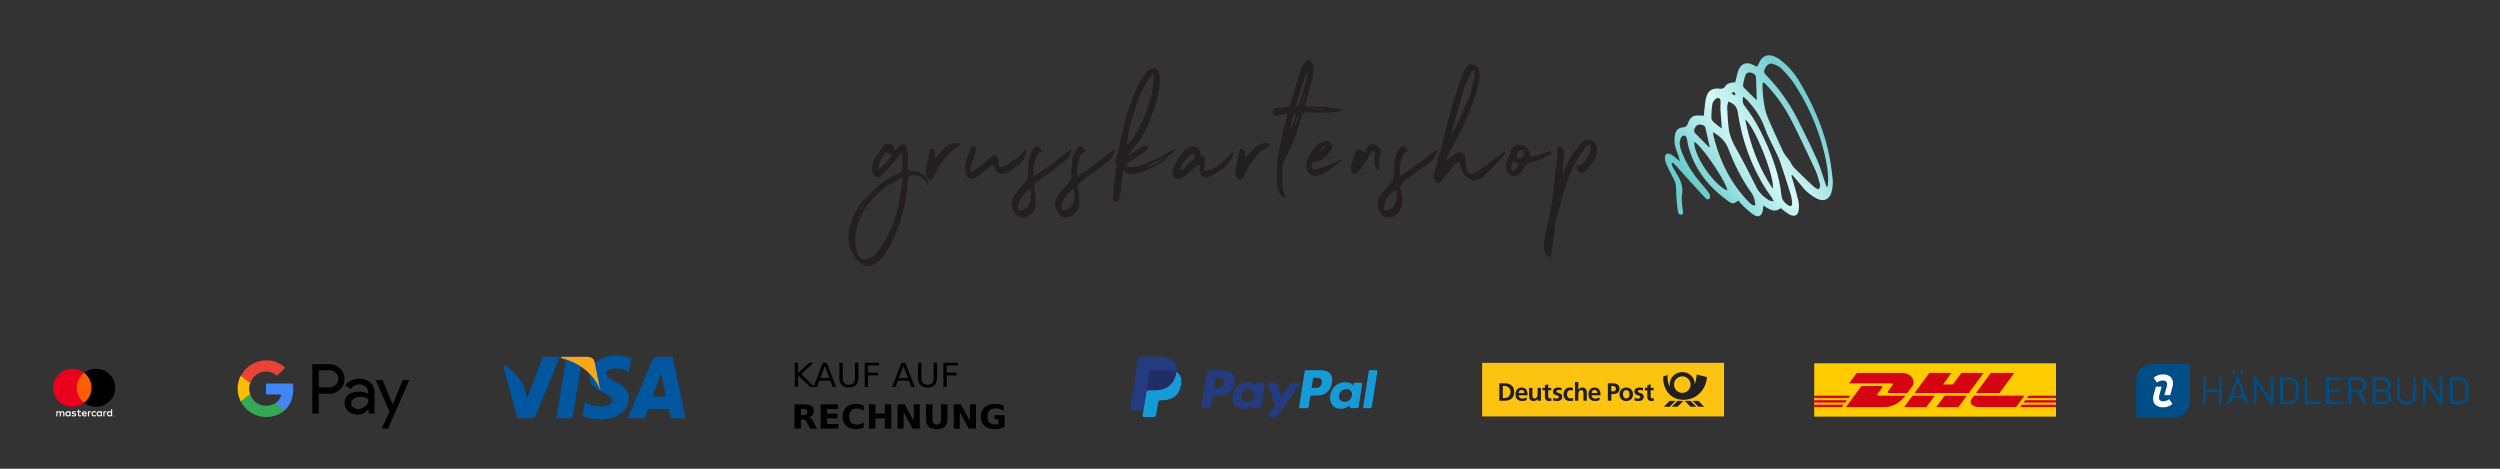 <svg xmlns="http://www.w3.org/2000/svg" xml:space="preserve" id="svg22" width="800" zoomAndPan="magnify" viewBox="0 0 600 112.5" height="150" preserveAspectRatio="xMidYMid" version="1.0"><rect x="0" y="0" width="600" height="112.5" fill="#333333" stroke="none"/><defs id="defs6"><clipPath id="4d6aaaf439"><path id="path2" d="M147 5.87h44.54V21.1H147Zm0 0" clip-rule="nonzero"></path></clipPath><clipPath id="b4a67f7da5"><path id="path3" d="M143.64 6H154v9h-10.36zm0 0" clip-rule="nonzero"></path></clipPath><clipPath id="c4e2f15322"><path id="path5" d="M91 5h39v18.66H91Zm0 0" clip-rule="nonzero"></path></clipPath><clipPath id="9b40ce147b"><path id="path6" d="M274.45 6.31H331v15.24h-56.55zm0 0" clip-rule="nonzero"></path></clipPath><clipPath clipPathUnits="userSpaceOnUse" id="clipPath38"><path d="m3873.83 686.85 4.64 2.83c-1.7 3.54-2.64 8.03-5.41 10.23-1.43 1.13-6.1-1.83-11.97-3.86l12.74-9.2zm-102.77-208.3 3.47 1.15c-2.08 9-4.22 17.97-6.24 26.97-3.68 16.4-7.13 32.85-11.01 49.2-2.51 10.61-11.63 12.28-20.4 13.22-10.78 1.16-17.76-4.76-22.32-13.99-3.94-7.98-3.89-15.15 2.99-22.02 18.03-17.99 35.7-36.33 53.51-54.53zm51.99 74.83c-2.05 28.5-4.18 53.97-5.57 79.48-.55 10.07 1.14 20.25.75 30.33-.47 12.26-9.47 17.42-19 9.94-6.38-5.02-12.72-13.3-13.99-20.96-3.07-18.48-3.96-37.44-3.95-56.2.01-5.66 4.77-12.49 9.29-16.72 9.3-8.7 19.9-16.02 32.47-25.87zm140.78 113.86c-1.02 32.17-1.78 61.8-3.01 91.39-.42 9.98-8.23 16.97-20.1 19.69-9.85 2.26-18.71-.62-22.08-9.72-4.84-13.1-7.82-27.02-10.23-40.83-.63-3.6 2.95-8.9 6.03-12.03 15.58-15.81 31.63-31.16 49.39-48.5zm-250.97-167.27c-4.67-52.77 78.08-174.73 132.99-196.02-6.41 37.5-101.26 177.29-132.99 196.02zm315.76-188.75c6.73 51.88-73.95 251.4-111.21 278.83 19.9-99.2 52.91-192.32 111.21-278.83zm-240.86 227.53c.57-4.58.69-9.28 1.79-13.73 25.01-101.75 69.25-193.26 143.75-268.55 3.79-3.83 7.86-7.64 12.45-10.35 2.89-1.71 6.99-1.37 12.12-2.2-.82 20.54-6.35 38.06-16.86 52.78-38.86 54.39-67.93 113.65-91.86 175.8-11.25 29.24-32.85 50.37-61.39 66.25zm122 143.08c-4.92-17.51-1.53-28.98 6.85-39.67 33.17-42.32 58.91-89.1 81.1-137.8 31.82-69.82 57.11-141.9 65.26-218.64 2.17-20.5 13.18-31.66 28.16-41.37 9.44-6.12 15.55-2.4 14.88 9.44-.64 11.38-2.16 23.04-5.52 33.89a5118 5118 0 0 1-43 133.14c-5.17 15.25-12.98 29.61-19.77 44.29-14.2 30.65-31.07 60.35-42.17 92.07-14.72 42.01-39.23 76.72-68.7 108.83-4.42 4.82-9.61 8.94-17.09 15.82zm122.48-421.32c-4.66 8.56-6.78 13.3-9.63 17.52-6.8 10.1-14.31 19.73-20.89 29.96-60.94 94.84-97.02 199-114.17 309.83-3.58 23.16-14.84 36.1-38.31 44.41-1.73-9.18-4.71-16.89-4.32-24.42 1.55-29.65 2.59-59.47 6.83-88.79 4.08-28.2 16.48-53.62 30.67-78.76 28.55-50.61 54.48-102.7 80.84-154.52 11.52-22.65 29.45-38.38 50.51-51.13 3.96-2.4 9.47-2.21 18.47-4.1zm212.61 58.75h3.83c.88 7.61 2.43 15.2 2.53 22.82.51 40.2-7.17 79.24-16.81 118.06-24.34 98.04-64.44 189.29-119.87 273.55-14.34 21.81-32.37 41.5-50.64 60.29-8.55 8.79-21.12 14.71-32.93 19-13.78 5.02-24.27-1.04-31.92-14.57-8.14-14.42-7.66-19.84 4.32-32.06 51.08-52.12 92.37-111.28 125.16-176.23 26.8-53.09 53.32-106.39 77.49-160.7 13.93-31.32 22.96-64.81 34.21-97.32 1.49-4.3 3.08-8.56 4.63-12.84zM3992.46 739l-5.22-2.67a468.42 468.42 0 0 1 8.82-98.11 216.08 216.08 0 0 1 13.74-44.29c18.8-43.36 38.6-86.29 58.25-129.28 3.04-6.64 6.98-12.95 11.18-18.95 5.31-7.6 11.64-14.47 16.92-22.08 6.14-8.86 10.22-19.55 17.62-27.05 26.06-26.42 52.99-52.01 80.04-77.44 5.02-4.72 12.14-7.22 17.7-10.4 10.17 8.88 7.36 18 5.03 26.13-5.01 17.51-9.47 35.5-17.13 51.89-30.89 66.13-61.83 132.27-94.84 197.35-25.44 50.15-57.14 96.55-95.45 138.1-5.34 5.8-11.09 11.21-16.66 16.8zm110.57-374.88c2.51-8.16 5.22-16.27 7.5-24.5 7.22-26.05 15.14-51.95 21.03-78.31 2.6-11.62 2.23-24.32.95-36.28-2.2-20.53-16.08-27.67-34.85-18.69-6.64 3.2-12.62 7.86-18.67 12.18-6.01 4.28-11.74 8.97-18.86 14.45-25.38-20.15-46.48-4.3-69.53 10.66-.94-8.08-1.4-14.44-2.46-20.7-3.44-20.43-17.9-28.57-35.17-17.5-15.2 9.72-28.57 22.5-42.04 34.7-7.88 7.14-14.36 15.81-21.32 23.62-18.87-13.79-22.67-14.91-38.79-3.52-79.88 56.47-138.43 128.66-163.29 225.05-2.36 9.13-2.63 18.82-5.13 27.9-1.27 4.64-5.27 11.92-8.17 11.98-5.01.11-12.93-3.3-14.61-7.34-3.76-8.97-7.12-19.64-5.71-28.88 2.2-14.47 7.29-28.85 13.26-42.35 17.05-38.56 38.93-74.27 66.6-106.3 10.18-11.78 19.88-23.97 29.63-36.11 3.38-4.21 6.75-8.58 9.18-13.35 3.44-6.75 6.44-14.82-.65-20.43-7.15-5.66-12.85 1.11-17.22 5.78a5723.96 5723.96 0 0 0-64.52 70.28c-14.99 16.55-29.56 33.49-44.57 50.03-6.27 6.9-13.21 13.2-19.84 19.78l-4.56-2.94c1.25-4.6 1.68-9.62 3.9-13.66 7.16-13.05 15.15-25.64 22.51-38.58 13.02-22.88 20.17-46.45 15.39-73.74-2.74-15.62.36-32.28 1.05-48.46.17-4.03 1.46-8.01 1.74-12.04.53-7.61 5.19-18.5-6.33-20.03-9.76-1.29-12.86 9.49-13.71 17.26-3.01 27.51-6.88 55.16-6.54 82.7.21 17.14-2.95 31.69-10.89 46.34a1042.7 1042.7 0 0 0-28.98 58.04 61.2 61.2 0 0 0-5.31 21.51c-1.17 18.58 9.22 25.18 25.33 16.08 7.58-4.28 14.09-10.45 21.06-15.8 3.66-2.8 7.26-5.69 14.55-11.43-2.54 8.82-3.76 13.58-5.29 18.25-5.27 16.05-12.29 31.76-15.43 48.21-2.47 12.9-1.73 26.96.39 40.06 2.88 17.72 14.06 29.34 32.97 30.33 10.53.55 15.21 5.55 18.7 15 10.43 28.24 22.98 35.45 52.52 32.11 3.24-.37 6.53-.15 12.34-.24.44 7.23.45 13.67 1.29 20.01 2.48 18.68 3.24 37.92 8.45 55.84 7.34 25.26 25.12 35.93 51.21 32.93 10.58-1.22 18.23-.28 24.4 9.12 9.22 14.08 24.6 15.19 40.55 16.43 1.44 5.48 2.85 10.53 4.09 15.62 1.74 7.22 3.11 14.54 5.06 21.7 9.59 35.36 33.31 49.98 67.04 30.65 3.35-1.92 7.31-2.78 12.59-4.73 3.58 7.32 6.59 13.94 10.01 20.35 11.74 22.07 30.7 30.45 54.43 22.03 11.22-4 22.13-10.39 31.48-17.83a309.87 309.87 0 0 0 74.18-85.45c50.88-86.12 91.84-176.66 114.64-274.35 9.03-38.73 14.38-78.47 18.82-118.04 1.92-17.04-.64-35.34-4.84-52.14-7.06-28.16-30.49-39.36-56.55-26.96-15.6 7.43-30.31 17.95-43.19 29.55-12.95 11.66-23.11 26.4-34.57 39.75-7.7 8.96-15.53 17.81-23.3 26.72l-3.95-2.32z" id="path38"></path></clipPath><linearGradient x1="0" y1="0" x2="1" y2="0" gradientUnits="userSpaceOnUse" gradientTransform="scale(544.147 -544.147) rotate(-39.64 2.75 -9.83)" spreadMethod="pad" id="linearGradient38"><stop stop-opacity="1" stop-color="#68cdcd" offset="0" id="stop36"></stop><stop stop-opacity="1" stop-color="#d8f9f9" offset=".5" id="stop37"></stop><stop stop-opacity="1" stop-color="#77cfd1" offset="1" id="stop38"></stop></linearGradient><path d="M492.53 10.36h41.45v95.09h-41.45z" id="rect29"></path></defs><g transform="translate(-27 79.5)" id="g13" clip-path="url(#4d6aaaf439)"><path id="path13" fill="#00579f" d="M164.4 20.89h-3.88l2.43-14.76h3.87zm14.06-14.4a9.63 9.63 0 0 0-3.48-.62c-3.83 0-6.52 2-6.54 4.88-.03 2.12 1.93 3.3 3.4 4 1.5.72 2.01 1.2 2.01 1.84-.01.98-1.21 1.44-2.33 1.44a7.83 7.83 0 0 1-3.64-.78l-.5-.24-.55 3.31c.9.41 2.58.77 4.33.79 4.07 0 6.72-1.98 6.75-5.04.02-1.68-1.02-2.97-3.26-4.02-1.36-.68-2.19-1.13-2.19-1.82.02-.63.7-1.27 2.24-1.27a6.72 6.72 0 0 1 2.89.56l.35.16.53-3.18zm5.16 9.17 1.55-4.13.51-1.4.27 1.26.9 4.27zm4.8-9.53h-3c-.93 0-1.63.27-2.04 1.23l-5.76 13.53h4.07l.81-2.22h4.99l.46 2.22h3.6zm-31.14 0-3.8 10.07-.42-2.05c-.7-2.35-2.9-4.9-5.36-6.18l3.48 12.9h4.1l6.1-14.74zm0 0" fill-opacity="1" fill-rule="nonzero"></path></g><g transform="translate(-9 79.5)" id="g14" clip-path="url(#b4a67f7da5)"><path id="path14" fill="#faa61a" d="M149.95 6.13h-6.25l-.06.3c4.87 1.23 8.1 4.18 9.42 7.73l-1.36-6.79c-.22-.94-.9-1.2-1.75-1.24zm0 0" fill-opacity="1" fill-rule="nonzero"></path></g><path stroke-width="1.25" id="path15" fill="#000" d="M190.74 87.05h.8v2.46l2.68-2.46h1.04l-2.96 2.72 3.17 3.1h-1.06l-2.87-2.8v2.8h-.8zm0 0" fill-opacity="1" fill-rule="nonzero"></path><path stroke-width="1.25" id="path16" fill="#000" d="m197.95 87.82-1.1 2.9h2.2zm-.46-.77h.92l2.27 5.83h-.84l-.54-1.5h-2.69l-.54 1.5h-.85zm3.96 0h.81v3.54c0 .62.12 1.07.35 1.35.23.28.6.4 1.12.4.52 0 .9-.13 1.13-.4.23-.28.34-.73.34-1.35v-3.54h.81v3.64c0 .76-.2 1.33-.58 1.72-.38.39-.94.58-1.7.58-.75 0-1.32-.2-1.7-.58-.39-.39-.58-.96-.58-1.72zm6.08 0h3.42v.66h-2.62v1.72h2.37v.66h-2.37v2.79h-.8zm9.3.77-1.1 2.9h2.2zm-.46-.77h.92l2.27 5.83h-.84l-.55-1.5h-2.68l-.54 1.5h-.85zm3.96 0h.81v3.54c0 .62.12 1.07.35 1.35.23.28.6.4 1.13.4.5 0 .89-.13 1.12-.4.23-.28.34-.73.34-1.35v-3.54h.81v3.64c0 .76-.2 1.33-.57 1.72-.39.39-.96.58-1.7.58-.76 0-1.33-.2-1.71-.58-.39-.39-.58-.96-.58-1.72zm6.08 0h3.42v.66h-2.61v1.72h2.36v.66h-2.36v2.79h-.8zm0 0" fill-opacity="1" fill-rule="nonzero"></path><path stroke-width="1.25" id="path17" fill="#000" d="M192.87 99.63c.32 0 .55-.06.69-.18.14-.11.21-.3.21-.57 0-.27-.07-.46-.21-.57-.14-.12-.37-.18-.69-.18h-.65v1.5Zm-.65 1.04v2.2h-1.54v-5.83h2.35c.79 0 1.36.14 1.73.4.36.25.55.66.55 1.21 0 .39-.1.7-.3.95-.18.25-.47.43-.85.55.21.05.4.16.56.32.17.16.34.42.5.75l.84 1.65h-1.63l-.72-1.44c-.15-.3-.3-.5-.45-.6a1 1 0 0 0-.6-.16zm4.75-3.63h4.15v1.14h-2.61v1.08h2.45v1.14h-2.45v1.34h2.7v1.13h-4.24zm10.31 5.52a4.04 4.04 0 0 1-1.84.43c-.99 0-1.78-.27-2.35-.82a2.88 2.88 0 0 1-.87-2.2c0-.94.28-1.67.87-2.22a3.3 3.3 0 0 1 2.35-.81 4.12 4.12 0 0 1 1.84.43v1.2c-.28-.18-.56-.32-.84-.41a2.84 2.84 0 0 0-.87-.13c-.55 0-.98.17-1.3.52-.3.34-.46.81-.46 1.41 0 .6.15 1.08.47 1.42.3.34.74.52 1.3.52a2.84 2.84 0 0 0 1.7-.55zm1.28-5.52h1.54v2.22h2.26v-2.22h1.54v5.84h-1.54v-2.48h-2.26v2.48h-1.54zm6.85 0h1.71l2.17 4v-4h1.46v5.83h-1.72l-2.17-4v4h-1.45zm6.84 0h1.54v3.5c0 .48.08.82.24 1.03.17.2.42.31.8.31.36 0 .62-.1.78-.3.16-.21.24-.56.24-1.04v-3.5h1.54v3.5c0 .83-.21 1.44-.63 1.84-.43.4-1.07.61-1.94.61-.86 0-1.51-.2-1.93-.6-.42-.41-.64-1.02-.64-1.85zm6.65 0h1.71l2.17 4v-4h1.46v5.83h-1.72l-2.17-4v4h-1.45zm12.2 5.4a5.54 5.54 0 0 1-2.47.55c-1 0-1.78-.27-2.36-.82a2.9 2.9 0 0 1-.87-2.2c0-.95.3-1.68.89-2.22.58-.54 1.4-.81 2.42-.81a5.69 5.69 0 0 1 2.17.43v1.2a3.79 3.79 0 0 0-1.98-.55c-.61 0-1.09.18-1.42.51-.33.33-.5.81-.5 1.43 0 .62.17 1.1.48 1.43.33.34.78.5 1.37.5.15 0 .3 0 .44-.02s.26-.05.37-.1v-1.13h-.94v-1h2.4zm0 0" fill-opacity="1" fill-rule="nonzero"></path><g id="layer1" transform="matrix(.059 0 0 .059 360.42 66.28)"><path stroke="none" fill-rule="evenodd" fill-opacity="1" fill="#fcc310" id="path3342" d="M-79.79 570.56h984v-218h-984Z"></path><g id="g3428" transform="matrix(4.002 0 0 4.002 -1291.32 -1349.52)"><path stroke="none" fill-rule="evenodd" fill-opacity="1" fill="#231f20" id="path3344" d="M507.5 462.85c-15.48-.01-21.47-13.47-20.66-23.69l4.55-1.44c-.75 5.8 1.05 9.99 2.3 11.9-1.48-8.2 4.7-14.85 12.47-14.85 6.98-.02 12.75 5.1 12.73 12.4a38.67 38.67 0 0 0 1.87-10.01l10.49 2.61c-.84 12.3-10.07 23.08-23.75 23.08zm15.06 7.1-5.95-6.02h5.9l5.96 6.03zm-7.96 0-5.97-6.02h5.91l5.96 6.03zm-13.3 0h-5.91l5.96-6.02h5.91zm-13.88 0 5.97-6.02h5.9l-5.96 6.03zm18.76-30.9a8.38 8.38 0 1 0 .01 16.76 8.38 8.38 0 0 0-.01-16.76"></path><path stroke="none" fill-rule="evenodd" fill-opacity="1" fill="#231f20" id="path3346" d="M474.77 464.12c-2.67 0-4.14-1.64-4.14-4.23v-6.67h-2.51v-2.48h2.51v-2.62l3.41-1.09v3.7h3.01v2.49h-3.01v6.1c0 1.12.3 2.15 1.6 2.15.6 0 1.2-.12 1.55-.34l.1 2.68c-.72.21-1.5.3-2.52.3zm-13.3 0c-1.3 0-2.61-.24-3.85-.56l.2-2.79a7.4 7.4 0 0 0 3.35.86c.87 0 2.23-.32 2.23-1.6 0-2.56-5.91-.81-5.91-5.54 0-2.82 2.46-4.06 5.13-4.06 1.6 0 2.64.26 3.7.48l-.22 2.57a8.24 8.24 0 0 0-3.04-.56c-.92 0-2.01.33-2.01 1.46 0 2.07 5.91.74 5.91 5.47 0 3.06-2.7 4.27-5.48 4.27zm-12.26 0c-4.32 0-6.83-2.99-6.83-6.76 0-4.32 2.97-6.93 6.83-6.93 3.9 0 6.86 2.61 6.86 6.93 0 3.77-2.51 6.76-6.86 6.76zm-13.64-7.03h-1.5v6.72h-3.56V446.1h4.5c3.86 0 7.39 1.11 7.39 5.35 0 4.14-3.03 5.65-6.83 5.65zm-17.81 4.54c1.64 0 3.07-.61 4.34-1.32v2.77a8.88 8.88 0 0 1-4.5 1.04c-4.31 0-6.83-2.5-6.83-6.78 0-3.78 2-6.91 6.08-6.91 4.85 0 6.22 3.33 6.22 7.9h-9.04c.15 2.11 1.62 3.3 3.73 3.3zm-8.64 2.18h-3.4v-7c0-1.59-.02-3.74-2.21-3.74-2.46 0-3 2.67-3 4.34v6.4h-3.4v-19.05h3.4v7.74h.05a4.87 4.87 0 0 1 4.12-2.07c3.1 0 4.44 2.19 4.44 5.13zm-17.18.3c-4.3 0-6.45-2.92-6.45-6.9 0-3.78 2.23-6.78 6.33-6.78 1.36 0 2.35.15 3.3.42l-.31 2.7a5.11 5.11 0 0 0-2.31-.48c-2.12 0-3.46 1.68-3.46 4.14 0 2.4 1.15 4.26 3.53 4.26.97 0 2.04-.34 2.62-.6l.15 2.8c-1 .31-2.01.45-3.4.45zm-13.24 0c-1.3 0-2.61-.23-3.86-.55l.2-2.79c1.07.54 2.2.86 3.36.86.86 0 2.23-.32 2.23-1.6 0-2.56-5.92-.81-5.92-5.54 0-2.82 2.46-4.06 5.14-4.06 1.59 0 2.63.26 3.7.48l-.23 2.57a8.23 8.23 0 0 0-3.05-.56c-.9 0-2 .33-2 1.46 0 2.07 5.92.74 5.92 5.47 0 3.06-2.72 4.27-5.49 4.27zm-8.03 0c-2.67 0-4.14-1.63-4.14-4.22v-6.67h-2.5v-2.48h2.5v-2.62l3.4-1.09v3.7h3.04v2.49h-3.03v6.1c0 1.12.3 2.15 1.6 2.15.61 0 1.2-.12 1.55-.34l.1 2.68c-.7.21-1.5.3-2.52.3zm-8.19-.3h-3.23v-1.77h-.05a5.46 5.46 0 0 1-4.3 2.08c-3.09 0-4.43-2.18-4.43-5.13v-8.25h3.4v6.98c0 1.6.03 3.75 2.21 3.75 2.46 0 3-2.66 3-4.34v-6.4h3.4zm-18.88-2.18c1.66 0 3.08-.61 4.35-1.32v2.77a8.9 8.9 0 0 1-4.5 1.04c-4.31 0-6.83-2.5-6.83-6.78 0-3.78 2.01-6.91 6.07-6.91 4.85 0 6.22 3.33 6.22 7.9h-9.04c.15 2.11 1.63 3.3 3.73 3.3zm-18.56 2.18h-4.86V446.1h4.86c5.42 0 10.23 1.83 10.23 8.87 0 7.03-4.8 8.85-10.23 8.85zm17.85-10.9c-1.9 0-2.87 1.34-3.02 3.08h5.8c-.11-1.65-.87-3.07-2.78-3.07zm-17.17-4.03h-1.98v12.14h1.98a5.8 5.8 0 0 0 5.84-6.06 5.8 5.8 0 0 0-5.84-6.08zm109.59 0h-1.25v5.4h1.25c1.78 0 3.38-.56 3.38-2.64 0-2.04-1.55-2.76-3.38-2.76zm13.9 4.19c-2.2 0-3.28 1.93-3.28 3.9 0 2.15.7 4.5 3.28 4.5 2.61 0 3.3-2.33 3.3-4.5 0-2.01-1.06-3.9-3.3-3.9zm-32.16-.15c-1.9 0-2.87 1.33-3.02 3.07h5.78c-.1-1.65-.85-3.07-2.76-3.07"></path></g></g><g transform="matrix(.296 0 0 .296 435.42 87.19)" id="g23"><path id="path1-4" fill="#fc0" d="M0 0h196v43.25H0Z"></path><g id="g14-2" fill="#d40511"><path id="path2-4" d="M0 29.9h26.5l-1.44 1.97H0Z"></path><path id="path3-6" d="M0 26.25h29.2l-1.45 1.96H0Z"></path><path id="path4-7" d="M0 33.56h23.82l-1.45 1.96H0Z"></path><path id="path5-5" d="M196 31.87h-26.4l1.45-1.97H196Z"></path><path id="path6-9" d="M196 35.52h-29.09l1.44-1.96H196Z"></path><path id="path7" d="M173.74 26.25H196v1.96h-23.71z"></path><path id="path8" d="m25.67 35.52 12.58-17.1h15.6c1.73 0 1.71.66.87 1.8-.86 1.16-2.31 3.16-3.19 4.34-.44.6-1.24 1.69 1.41 1.69h20.91c-1.74 2.38-7.38 9.27-17.5 9.27z"></path><path id="path9-2" d="m97.7 26.24-6.81 9.28h-18l6.83-9.27z"></path><path id="path10-6" d="m123.72 26.25-6.82 9.27H98.91l6.83-9.27z"></path><path id="path11-2" d="M129.57 26.25s-1.3 1.8-1.95 2.66c-2.26 3.05-.26 6.6 7.11 6.6h28.89l6.82-9.26z"></path><path id="path12-9" d="m34.47 7.8-6.26 8.5h34.13c1.72 0 1.7.66.85 1.8-.85 1.16-2.28 3.18-3.16 4.36-.44.6-1.24 1.69 1.41 1.69H75.4l4.13-5.62c2.57-3.49.23-10.73-8.95-10.73Z"></path><path id="path13-6" d="M125.27 24.15h-44L93.3 7.8h17.98l-6.9 9.37h8.03l6.9-9.37h17.99z"></path><path id="path14-9" d="m162.2 7.8-12.02 16.35h-19.06L143.16 7.8z"></path></g></g><g transform="translate(512.7 87.37) scale(.38)" id="g24"><path stroke-width=".23" fill="#004e87" d="M52.17 25.32V17.6h-8.04v7.73h-1.8V8.4h1.8v7.59h8.04v-7.6h1.8v16.94zm16.96 0-1.36-3.83H60.4l-1.35 3.83h-1.92L63.36 8.4h1.52l6.21 16.93zM60.72 6.56v-2.1h1.7V6.6h-1.7zm3.39 4.42-3.18 8.95h6.33zm1.63-4.42v-2.1h1.7V6.6h-1.7ZM84.9 25.32l-9-13.57v13.57h-1.8V8.4h1.71l9 13.52V8.4h1.8v16.93zm15.98-1.56a5.9 5.9 0 0 1-4.28 1.56h-5.8V8.4h5.8a5.9 5.9 0 0 1 4.28 1.56c1.75 1.75 1.66 4.35 1.66 6.7 0 2.37.09 5.36-1.66 7.1zm-1.26-12.5c-.9-.91-2.01-1.24-3.32-1.24h-3.7v13.7h3.7c1.3 0 2.45-.33 3.32-1.25 1.16-1.21 1.12-3.73 1.12-5.79 0-2.08.04-4.2-1.12-5.42zm6.7 14.06V8.4h1.8v15.3h8.64v1.61h-10.44zm13.62 0V8.4h10.51v1.6h-8.71v5.97h7.4v1.6h-7.4v6.13h8.69v1.61h-10.49zm23.76 0-3.86-7.52h-4.06v7.52h-1.8V8.4h6.5c2.94 0 5.02 1.77 5.02 4.7 0 2.47-1.5 4.08-3.7 4.52l4.03 7.7h-2.13zm-3.41-15.3h-4.51v6.22h4.5c1.97 0 3.37-1.03 3.37-3.09 0-2.05-1.38-3.13-3.36-3.13zm15.63 15.3h-6.59V8.4h6.38c2.94 0 5 1.68 5 4.5a3.91 3.91 0 0 1-2.5 3.72 4.08 4.08 0 0 1 2.75 4.02c0 3.08-2.05 4.7-5.04 4.7zm-.35-15.3h-4.42v5.87h4.42c1.87 0 3.31-.94 3.31-2.95 0-2.03-1.44-2.92-3.31-2.92zm.18 7.48h-4.6v6.21h4.6c2.1 0 3.42-1.21 3.42-3.1-.03-1.92-1.34-3.11-3.42-3.11zm14.89 7.96c-3.44 0-5.9-2.35-5.9-5.72V8.41h1.8v11.2c0 2.56 1.62 4.24 4.1 4.24 2.47 0 4.1-1.68 4.1-4.25V8.41h1.8v11.33c0 3.37-2.5 5.72-5.9 5.72zm21.12-.14-9-13.57v13.57h-1.8V8.4h1.7l9 13.52V8.4h1.8v16.93zm16.47-1.56a5.9 5.9 0 0 1-4.28 1.56h-5.82V8.4h5.8a5.9 5.9 0 0 1 4.27 1.56c1.75 1.75 1.66 4.35 1.66 6.7.02 2.37.12 5.36-1.63 7.1zm-1.27-12.5c-.88-.91-2-1.24-3.31-1.24h-3.7v13.7h3.7c1.3 0 2.45-.33 3.31-1.25 1.17-1.21 1.13-3.73 1.13-5.79 0-2.08.04-4.2-1.13-5.42zM0 33.86V10.11C0 4.53 4.53 0 10.12 0h23.73v23.74c0 5.58-4.53 10.11-10.11 10.11z" id="path12594"></path><path stroke-width=".23" fill="#fff" d="M21.45 19.62h-3.67l1.4-5.04c.19-.73.28-1.33.28-1.87 0-1.85-1.2-2.31-2.73-2.31-2.15 0-3.65 1.3-3.65 1.3l-2.05-3s2.05-2.16 5.77-2.16c4.3 0 6.42 2.4 6.42 5.56 0 .68-.1 1.36-.28 2.08zM12.4 14.3l3.64-.03-1.38 5.07a7.55 7.55 0 0 0-.28 1.87c0 1.85 1.22 2.32 2.73 2.3 2.15 0 3.65-1.34 3.65-1.34l2.08 3s-2.06 2.14-5.75 2.16c-4.3.03-6.45-2.36-6.45-5.53 0-.68.07-1.36.28-2.08z" id="path12596"></path></g><g transform="translate(195.53 5.19) scale(1.704)" id="layer1-8"><path stroke-width=".04" stroke="none" fill-rule="nonzero" fill-opacity="1" fill="#231f20" id="path21" d="m6.4 26.41.1.04.33-.53-.1-.06-.32.55zm5.92-4.46-1.43.78c-1.45.82-2.6 1.96-3.58 3.3-.59.83-.97 1.74-1.29 2.7-.42 1.3-.4 2.6 0 3.88.3.92.76 1.11 1.66.76.22-.1.44-.22.61-.38.25-.22.49-.47.69-.74a16.33 16.33 0 0 0 2.89-6.78c.18-1 .32-2 .47-3 .01-.13-.01-.27-.02-.52zm-1.61-2.83c.19.1.19.1.39-.19l-.4.2.18-.4c-.32-.12-.58-.23-.85-.35a4.26 4.26 0 0 0-1.08 2.56c.3-.28.56-.51.8-.77.33-.34.64-.7.96-1.05zm1.53-.72c-.36.46-.65.86-.97 1.24-.57.67-1.15 1.34-1.76 1.96-.4.4-.81.38-1.17 0a1.03 1.03 0 0 1-.24-.58 3.1 3.1 0 0 1 .44-1.84c.35-.6.8-1.15 1.2-1.71.28-.4.66-.3 1.03-.19.34.1.45.36.44.7 0 .05.03.1.06.23l.74-.72c.4-.36.82-.25.95.26.1.4.14.83.16 1.25.02.5-.01 1 0 1.5.01.42.06.47.49.5.52.05 1.02.15 1.47.45.6.4.96.94.91 1.72l-.17-.31c-.36-.9-1.3-1.4-2.23-1.17-.3.07-.45.21-.48.52-.07.84-.1 1.68-.25 2.5a32.8 32.8 0 0 1-.79 3.39c-.25.85-.62 1.68-1 2.5-.42.96-.93 1.9-1.62 2.71-.3.34-.69.61-1.08.85-.6.38-1.25.35-1.8-.05a3.7 3.7 0 0 1-.98-1.04 5.5 5.5 0 0 1-.54-4.67c.32-1.05.9-1.97 1.46-2.88.2-.33.58-.55.86-.83.4-.41.8-.84 1.21-1.24a9.75 9.75 0 0 1 2.78-1.85c1.16-.53.96-.3.98-1.49.01-.5 0-1-.02-1.5 0-.03-.03-.07-.08-.2"></path><path stroke-width=".04" stroke="none" fill-rule="nonzero" fill-opacity="1" fill="#231f20" id="path22" d="M47.71 7.24c-.27.34-.49.56-.65.82a15.51 15.51 0 0 0-1.84 3.9c-.44 1.52-.97 3.01-1.15 4.6-.03.25-.1.52-.06.83 2-1.92 4.15-8 3.7-10.15zm1.84 11.87.1.1c-.09.08-.16.18-.26.24-1.2.8-2.45 1.53-3.87 1.89-.23.05-.47.08-.7.1-.6.02-.74-.03-1.4-.5l-.23 2.1c-.05.48-.07.97-.16 1.44-.05.26-.17.53-.32.76-.06.1-.28.17-.4.14s-.28-.2-.29-.32c-.02-.4 0-.8.04-1.2.13-1.12.29-2.25.43-3.38.04-.32.1-.66-.3-.8.57-.74.57-1.58.75-2.37.27-1.24.61-2.48.88-3.73.24-1.15.74-2.21 1.14-3.31.4-1.09 1.02-2.04 1.67-2.97.14-.21.33-.41.55-.54.61-.37 1.31-.06 1.39.66.06.55.07 1.12 0 1.67-.11.81-.28 1.62-.49 2.41-.15.6-.44 1.15-.63 1.74a12.2 12.2 0 0 1-2.07 3.95l-1.43 1.83c.53-.35 1.07-.71 1.62-1.05.3-.2.63-.36.96-.5.12-.04.36 0 .41.08.07.1.04.32-.04.43-.09.14-.25.24-.4.34l-2.34 1.58c-.1.07-.2.18-.3.28.1.28.32.33.54.31.51-.05 1.05-.06 1.53-.23 1.6-.54 3.1-1.3 4.52-2.2.08-.06.17-.08.34-.16-.14.49-.5.63-.78.85l-.45.36c-.17.04-.36.06-.51.13l-2.1 1.04c-.03.02-.05.09-.08.14a3.9 3.9 0 0 0 1.18-.42c.51-.28 1-.6 1.5-.9"></path><path stroke-width=".04" stroke="none" fill-rule="nonzero" fill-opacity="1" fill="#231f20" id="path23" d="M92.84 6.67c-.2.27-.39.45-.48.67-.33.73-.7 1.45-.93 2.2-.54 1.76-1.02 3.53-1.52 5.3-.1.35-.17.7-.25 1.06.45-.7.82-1.44 1.16-2.18.47-1.01.92-2.03 1.37-3.05.07-.15.13-.3.17-.45.18-.76.38-1.51.52-2.27.07-.38.18-.78-.04-1.28zM89 19.63l.42-.4c.28-.22.55-.47.86-.64.73-.39 1.28-.09 1.37.72l.1.96.03.3c.15.89.7 1.15 1.46.62.94-.67 1.86-1.39 2.8-2.08l1.15-.84c.19.24.05.36-.05.47l-2.48 2.66c-.24.25-.5.47-.8.64-.77.5-1.59.36-2.2-.32-.38-.4-.59-.9-.74-1.43l-.18-.58c-.37.05-.55.31-.73.53-.63.78-1.24 1.57-1.86 2.36l-.17.22a1.12 1.12 0 0 1-.75-1.32c.1-.45.27-.88.38-1.33.07-.33.1-.66.16-1 .02-.1.07-.22.11-.32.11-.3.26-.59.34-.9a88.12 88.12 0 0 1 2.13-7.93c.32-.97.68-1.92 1.04-2.87.08-.22.2-.44.33-.64.22-.32.54-.54.92-.45.38.08.79.29.89.71.1.4.14.84.09 1.24a17.71 17.71 0 0 1-1.08 3.8 41.32 41.32 0 0 1-2.85 6.07c-.3.54-.67 1.04-.69 1.75"></path><path stroke-width=".04" stroke="none" fill-rule="nonzero" fill-opacity="1" fill="#231f20" id="path24" d="M72.56 12.38v.06l.41.08.02-.1-.43-.04zm-3.49-2.13-.1-.03-.41 1.33.1.03.41-1.33zm-1.58 4.6c.36-.54.66-1.09.63-1.76l-.63 1.76zm1.65-2.64c.92.04 1.82.36 2.75.1l-2.75-.1zm-1.35.82-.12-.06c-.31.23-.7 1.52-.7 2.44l.82-2.38zm1.62-6.16c-.64 1.4-.96 2.9-1.44 4.36-.06.19-.07.39-.1.58l.04.04.1.05c.05-.05.15-.1.17-.17.48-1.6 1.07-3.17 1.23-4.86zm-2.86 6.1-.96.2c-.22.03-.44.06-.65.05-.28-.01-.45-.16-.45-.46 0-.32.11-.5.42-.55.5-.08.99-.16 1.49-.2.38-.02.55-.2.66-.56.35-1.23.72-2.46 1.1-3.68.13-.46.3-.91.48-1.35.1-.26.26-.5.44-.71.36-.43.79-.37 1.03.14.08.17.13.38.14.58.03.82-.12 1.62-.37 2.4-.28.88-.5 1.77-.74 2.66-.1.36 0 .45.4.47.78.02 1.56.01 2.34.06.56.03 1.12.1 1.67.2.22.03.43.16.64.24l-.01.16c-.59.06-1.17.17-1.75.18-1.02.02-2.03-.03-3.05-.04-.6 0-.62.06-.8.61-.6 1.94-1.18 3.9-2.22 5.68-.36.61-.48 1.27-.49 1.96 0 .84-.02 1.68.05 2.51.04.42.26.82.42 1.29-.5-.06-.79-.36-.92-.76a6.71 6.71 0 0 1-.37-1.62c-.05-.66.03-1.32.06-1.97v-.06c-.05-1.17.34-2.27.53-3.4.19-1.12.52-2.22.78-3.32l.13-.71"></path><path stroke-width=".04" stroke="none" fill-rule="nonzero" fill-opacity="1" fill="#231f20" id="path25" d="m105.35 21.45.7-1.56c.32-.67.63-1.34 1.22-1.83.21-.17.36-.43.5-.67.34-.55.99-.88 1.5-.73.54.15.96.76.92 1.4-.05.65-.21 1.26-.64 1.78-.27.32-.5.67-.76 1-.07.1-.17.17-.27.24-.39.3-.6.32-.86.12-.34-.27-.44-.68-.28-1.12.17 0 .25.34.49.13a3.69 3.69 0 0 0 1.4-2.3c.02-.17-.02-.35-.03-.5-.3-.16-.43.03-.55.17-.4.52-.86 1.02-1.16 1.6-.55 1.04-1.1 2.1-1.49 3.2-.6 1.72-1.1 3.48-1.54 5.24-.24.96-.3 1.97-.45 2.96l-.38 2.63c-.2-.1-.36-.13-.47-.22a1.48 1.48 0 0 1-.51-1.3c.1-.83.16-1.68.37-2.48a38.4 38.4 0 0 0 1.05-6.14c.13-1.26.3-2.5.45-3.76.04-.41.05-.84.03-1.25-.01-.4.26-.56.65-.3.27.2.37.48.34.8l-.29 2.86.06.03"></path><path stroke-width=".04" stroke="none" fill-rule="nonzero" fill-opacity="1" fill="#231f20" id="path26" d="M84.27 21a10.1 10.1 0 0 0-.08-.08c-.04.04-.08.07-.1.12-.01.01.05.06.08.09l.1-.13zm-2.46 2.65a4.07 4.07 0 0 0-1.48 1.85c-.07.23-.14.46-.16.7-.04.29.1.41.39.36.38-.06.74-.19.98-.51.54-.73.52-1.54.27-2.4zm1.66-5.35c-.67.27-.76.92-.94 1.5-.19.6-.17 1.22-.11 1.95.98-.6 1.84-1.22 2.7-1.85.85-.61 1.68-1.25 2.52-1.88.05.08.1.13.09.15a3.1 3.1 0 0 1-.81 1.4c-1 .8-2.05 1.53-3.08 2.29-.29.21-.57.44-.87.64-.42.28-.54.65-.44 1.13.07.35.13.71.18 1.07.1.62.05 1.22-.24 1.8-.3.61-.8.94-1.44 1.08-.43.09-.79-.04-1.08-.36-.7-.75-.86-1.8-.3-2.65.43-.66.97-1.26 1.5-1.86.23-.27.4-.52.4-.9 0-.63.06-1.27.07-1.9a3.9 3.9 0 0 1 .7-1.96c.13-.21.28-.46.62-.37.31.09.46.28.53.72"></path><path stroke-width=".04" stroke="none" fill-rule="nonzero" fill-opacity="1" fill="#231f20" id="path27" d="m38.72 21.14.1-.11c0-.02-.04-.05-.06-.08-.04.03-.08.06-.1.1l.06.1zm-.62.28.07.1.18-.12c-.03-.04-.08-.11-.09-.1-.06.03-.1.08-.16.12zm-1.68 2.1c-.8.7-1.45 1.43-1.66 2.46l-.01.3c0 .22.13.33.35.3.44-.08.87-.23 1.1-.64a2.8 2.8 0 0 0 .22-2.42zm1.65-5.2c-.51.13-.66.54-.81.96a5.07 5.07 0 0 0-.32 2.06c0 .11.04.22.08.43 1.8-1.22 3.54-2.4 5.14-3.75.08.07.14.1.13.12-.18.54-.38 1.1-.83 1.45-1.07.84-2.18 1.62-3.28 2.43-.25.19-.5.4-.76.58-.37.25-.4.6-.34 1 .1.65.2 1.3.2 1.96 0 .98-.7 1.8-1.6 2-.5.1-.93-.01-1.22-.43-.61-.88-.86-1.72-.22-2.6.47-.65.99-1.26 1.52-1.86.24-.27.38-.53.38-.9 0-.66.09-1.32.1-1.97 0-.68.3-1.24.62-1.8.12-.21.28-.48.59-.42.32.07.58.25.62.74"></path><path stroke-width=".04" stroke="none" fill-rule="nonzero" fill-opacity="1" fill="#231f20" id="path28" d="M32.57 20.94c-.02.05-.04.1-.04.15l.08.03.07-.13-.11-.05zm-.33.45-.1-.13-.26.27.06.07.3-.21zm-1.93 2.19a4 4 0 0 0-1.67 2.35 1.9 1.9 0 0 0-.03.36c.01.22.15.33.36.29.42-.08.83-.21 1.07-.6.46-.75.54-1.54.27-2.4zm1.62-5.26c-.5.13-.65.54-.8.96a5.08 5.08 0 0 0-.33 2.06c0 .11.04.22.08.43a56 56 0 0 0 5.14-3.75c.09.07.14.1.14.12-.2.54-.39 1.1-.84 1.45-1.05.83-2.14 1.6-3.22 2.4-.26.18-.5.4-.77.57-.4.26-.46.6-.39 1.04.1.65.22 1.3.2 1.96a2 2 0 0 1-1.25 1.89c-.72.3-1.3.15-1.7-.52-.5-.8-.68-1.64-.05-2.46.46-.62.97-1.22 1.49-1.8.24-.27.38-.52.38-.9 0-.66.08-1.31.09-1.97 0-.68.3-1.24.62-1.8.13-.21.28-.48.6-.42.32.07.58.25.61.74"></path><path stroke-width=".04" stroke="none" fill-rule="nonzero" fill-opacity="1" fill="#231f20" id="path29" d="m51.41 20.91.1.11c.17-.12.36-.23.51-.37.4-.35.79-.73 1.2-1.08.33-.27.33-.58.14-1-1.08.49-1.5 1.42-1.95 2.34zm2.87-2.07c.64.16.76.33.7.9-.04.38-.1.77-.17 1.27.28-.04.49-.05.68-.1.71-.2 1.31-.6 1.86-1.07.4-.34.76-.71 1.14-1.07l.47-.41c.15.3-.04.45-.12.64-.62 1.4-1.85 2.14-3.14 2.78-.8.4-1.4.06-1.46-.83l-.04-.86c-.3.2-.52.31-.7.47-.3.25-.54.55-.84.78-.32.26-.67.51-1.03.7-.27.15-.62.2-.85-.04-.24-.27-.48-.57-.35-1.02a7.94 7.94 0 0 1 1.74-2.97c.07-.08.16-.13.24-.18a1.3 1.3 0 0 1 1.42-.08c.45.22.51.62.45 1.1"></path><path stroke-width=".04" stroke="none" fill-rule="nonzero" fill-opacity="1" fill="#231f20" id="path30" d="M21.9 21.22c.71-.23 1.22-.7 1.76-1.14.54-.44 1.06-.9 1.57-1.34.53.24.72.57.66 1.12-.07.62.15.76.74.55.08-.02.16-.04.22-.09.92-.63 1.92-1.15 2.59-2.1.04-.06.12-.1.2-.17.06.08.15.15.14.2-.14.57-.17 1.2-.68 1.6-.58.45-1.18.88-1.78 1.31-.13.1-.29.14-.44.2-.6.17-1.1-.03-1.43-.58-.11-.2-.2-.42-.35-.71-.3.25-.55.47-.81.67-.5.4-.98.84-1.53 1.16-.8.47-1.41.16-1.54-.76-.05-.41-.03-.85.06-1.25.16-.65.4-1.3.62-1.94.15-.42.3-.53.5-.45.27.09.39.32.28.7-.16.6-.37 1.18-.56 1.77-.12.39-.33.76-.23 1.25"></path><path stroke-width=".04" stroke="none" fill-rule="nonzero" fill-opacity="1" fill="#231f20" id="path31" d="M99.17 20.05c-.18-.1-.3-.18-.42-.23-.12-.05-.25-.08-.37-.12-.38.64-.4.82-.2 1.3.54-.06.78-.44 1-.95zm-.34-.87c.73.22.92.12 1.04-.5.02-.08.04-.16.02-.24-.03-.13-.05-.3-.14-.36-.08-.05-.26 0-.37.05-.44.2-.43.63-.55 1.05zm1.94-.1c.73-.08 1.35-.34 1.99-.58.22-.08.44-.2.67-.25.09-.03.2.05.31.09-.03.12-.03.3-.11.35-.5.28-1 .57-1.54.78-.45.19-.96.24-1.42.4-.21.08-.4.25-.55.42-.24.3-.41.64-.64.94-.3.38-.69.64-1.2.52-.5-.13-.73-.52-.84-1-.14-.6 0-1.14.28-1.67.13-.26.25-.53.33-.82.17-.57.53-.87 1.13-.89.98-.03 1.57.57 1.59 1.72"></path><path stroke-width=".04" stroke="none" fill-rule="nonzero" fill-opacity="1" fill="#231f20" id="path32" d="m71.97 17.64-.11-.15-.72.69.07.08.76-.62zm-1.85 2.09c-.37.89-.2 1.19.67 1 .73-.15 1.43-.47 2.13-.75.42-.17.8-.39 1.21-.58l.13.17c-.11.07-.24.13-.35.22-.69.52-1.35 1.08-2.07 1.55-.34.22-.78.32-1.19.38-.62.1-1.13-.27-1.3-.89-.12-.43-.14-.87.01-1.3.35-.98.9-1.83 1.76-2.44.2-.14.46-.25.7-.3.46-.1.76.13.97.52.19.33.11.61-.12.88-.24.28-.47.58-.74.85-.49.5-1.1.7-1.8.69"></path><path stroke-width=".04" stroke="none" fill-rule="nonzero" fill-opacity="1" fill="#231f20" id="path33" d="m60.68 19.13 1.17-1.23c.43-.45.94-.73 1.57-.8.38-.03.46 0 .79.29-.4.27-.79.52-1.16.8-.3.24-.61.47-.84.76a11.25 11.25 0 0 0-1.83 3c-.32.46-.75.43-.96-.08a1.7 1.7 0 0 1-.15-.87c.15-.94.36-1.87.56-2.81.03-.1.11-.2.16-.3.56.16.57.18.69 1.24"></path><path stroke-width=".04" stroke="none" fill-rule="nonzero" fill-opacity="1" fill="#231f20" id="path34" d="M20.6 17.36c-.46.31-.86.56-1.23.86-.33.25-.66.52-.9.85-.62.83-1.26 1.66-1.62 2.65-.04.11-.1.22-.18.3-.3.36-.65.34-.85-.08a1.6 1.6 0 0 1-.18-.87c.15-.98.37-1.95.57-2.93.01-.09.1-.17.14-.24.6.17.63.26.59 1.37l1.18-1.29c.33-.36.73-.63 1.2-.77.41-.13.84-.22 1.27.15"></path><path stroke-width=".04" stroke="none" fill-rule="nonzero" fill-opacity="1" fill="#231f20" id="path35" d="M77.53 18.26c.08-.17.14-.37.26-.52.33-.46.69-.58 1.13-.42.5.18.82.65.77 1.15-.03.3-.14.59-.16.88-.03.5 0 .99 0 1.55-.12-.03-.3-.02-.34-.1-.15-.24-.33-.51-.35-.79-.04-.47.03-.95.04-1.43.01-.15 0-.3-.13-.48-.19.22-.4.43-.56.67-.4.6-.75 1.23-1.16 1.83-.17.25-.4.5-.65.67-.4.26-.7.12-.81-.34a1.45 1.45 0 0 1 0-.7c.16-.6.36-1.19.56-1.78.07-.2.1-.46.4-.45.26 0 .52.06.62.37.01.03.06.05.08.07l.3-.18.32.13c0-.04.02-.07.03-.1l-.36-.03"></path><path stroke="none" fill-rule="nonzero" fill-opacity="1" fill="url(#linearGradient38)" id="path36" d="m3873.83 686.85 4.64 2.83c-1.7 3.54-2.64 8.03-5.41 10.23-1.43 1.13-6.1-1.83-11.97-3.86l12.74-9.2zm-102.77-208.3 3.47 1.15c-2.08 9-4.22 17.97-6.24 26.97-3.68 16.4-7.13 32.85-11.01 49.2-2.51 10.61-11.63 12.28-20.4 13.22-10.78 1.16-17.76-4.76-22.32-13.99-3.94-7.98-3.89-15.15 2.99-22.02 18.03-17.99 35.7-36.33 53.51-54.53zm51.99 74.83c-2.05 28.5-4.18 53.97-5.57 79.48-.55 10.07 1.14 20.25.75 30.33-.47 12.26-9.47 17.42-19 9.94-6.38-5.02-12.72-13.3-13.99-20.96-3.07-18.48-3.96-37.44-3.95-56.2.01-5.66 4.77-12.49 9.29-16.72 9.3-8.7 19.9-16.02 32.47-25.87zm140.78 113.86c-1.02 32.17-1.78 61.8-3.01 91.39-.42 9.98-8.23 16.97-20.1 19.69-9.85 2.26-18.71-.62-22.08-9.72-4.84-13.1-7.82-27.02-10.23-40.83-.63-3.6 2.95-8.9 6.03-12.03 15.58-15.81 31.63-31.16 49.39-48.5zm-250.97-167.27c-4.67-52.77 78.08-174.73 132.99-196.02-6.41 37.5-101.26 177.29-132.99 196.02zm315.76-188.75c6.73 51.88-73.95 251.4-111.21 278.83 19.9-99.2 52.91-192.32 111.21-278.83zm-240.86 227.53c.57-4.58.69-9.28 1.79-13.73 25.01-101.75 69.25-193.26 143.75-268.55 3.79-3.83 7.86-7.64 12.45-10.35 2.89-1.71 6.99-1.37 12.12-2.2-.82 20.54-6.35 38.06-16.86 52.78-38.86 54.39-67.93 113.65-91.86 175.8-11.25 29.24-32.85 50.37-61.39 66.25zm122 143.08c-4.92-17.51-1.53-28.98 6.85-39.67 33.17-42.32 58.91-89.1 81.1-137.8 31.82-69.82 57.11-141.9 65.26-218.64 2.17-20.5 13.18-31.66 28.16-41.37 9.44-6.12 15.55-2.4 14.88 9.44-.64 11.38-2.16 23.04-5.52 33.89a5118 5118 0 0 1-43 133.14c-5.17 15.25-12.98 29.61-19.77 44.29-14.2 30.65-31.07 60.35-42.17 92.07-14.72 42.01-39.23 76.72-68.7 108.83-4.42 4.82-9.61 8.94-17.09 15.82zm122.48-421.32c-4.66 8.56-6.78 13.3-9.63 17.52-6.8 10.1-14.31 19.73-20.89 29.96-60.94 94.84-97.02 199-114.17 309.83-3.58 23.16-14.84 36.1-38.31 44.41-1.73-9.18-4.71-16.89-4.32-24.42 1.55-29.65 2.59-59.47 6.83-88.79 4.08-28.2 16.48-53.62 30.67-78.76 28.55-50.61 54.48-102.7 80.84-154.52 11.52-22.65 29.45-38.38 50.51-51.13 3.96-2.4 9.47-2.21 18.47-4.1zm212.61 58.75h3.83c.88 7.61 2.43 15.2 2.53 22.82.51 40.2-7.17 79.24-16.81 118.06-24.34 98.04-64.44 189.29-119.87 273.55-14.34 21.81-32.37 41.5-50.64 60.29-8.55 8.79-21.12 14.71-32.93 19-13.78 5.02-24.27-1.04-31.92-14.57-8.14-14.42-7.66-19.84 4.32-32.06 51.08-52.12 92.37-111.28 125.16-176.23 26.8-53.09 53.32-106.39 77.49-160.7 13.93-31.32 22.96-64.81 34.21-97.32 1.49-4.3 3.08-8.56 4.63-12.84zM3992.46 739l-5.22-2.67a468.42 468.42 0 0 1 8.82-98.11 216.08 216.08 0 0 1 13.74-44.29c18.8-43.36 38.6-86.29 58.25-129.28 3.04-6.64 6.98-12.95 11.18-18.95 5.31-7.6 11.64-14.47 16.92-22.08 6.14-8.86 10.22-19.55 17.62-27.05 26.06-26.42 52.99-52.01 80.04-77.44 5.02-4.72 12.14-7.22 17.7-10.4 10.17 8.88 7.36 18 5.03 26.13-5.01 17.51-9.47 35.5-17.13 51.89-30.89 66.13-61.83 132.27-94.84 197.35-25.44 50.15-57.14 96.55-95.45 138.1-5.34 5.8-11.09 11.21-16.66 16.8zm110.57-374.88c2.51-8.16 5.22-16.27 7.5-24.5 7.22-26.05 15.14-51.95 21.03-78.31 2.6-11.62 2.23-24.32.95-36.28-2.2-20.53-16.08-27.67-34.85-18.69-6.64 3.2-12.62 7.86-18.67 12.18-6.01 4.28-11.74 8.97-18.86 14.45-25.38-20.15-46.48-4.3-69.53 10.66-.94-8.08-1.4-14.44-2.46-20.7-3.44-20.43-17.9-28.57-35.17-17.5-15.2 9.72-28.57 22.5-42.04 34.7-7.88 7.14-14.36 15.81-21.32 23.62-18.87-13.79-22.67-14.91-38.79-3.52-79.88 56.47-138.43 128.66-163.29 225.05-2.36 9.13-2.63 18.82-5.13 27.9-1.27 4.64-5.27 11.92-8.17 11.98-5.01.11-12.93-3.3-14.61-7.34-3.76-8.97-7.12-19.64-5.71-28.88 2.2-14.47 7.29-28.85 13.26-42.35 17.05-38.56 38.93-74.27 66.6-106.3 10.18-11.78 19.88-23.97 29.63-36.11 3.38-4.21 6.75-8.58 9.18-13.35 3.44-6.75 6.44-14.82-.65-20.43-7.15-5.66-12.85 1.11-17.22 5.78a5723.96 5723.96 0 0 0-64.52 70.28c-14.99 16.55-29.56 33.49-44.57 50.03-6.27 6.9-13.21 13.2-19.84 19.78l-4.56-2.94c1.25-4.6 1.68-9.62 3.9-13.66 7.16-13.05 15.15-25.64 22.51-38.58 13.02-22.88 20.17-46.45 15.39-73.74-2.74-15.62.36-32.28 1.05-48.46.17-4.03 1.46-8.01 1.74-12.04.53-7.61 5.19-18.5-6.33-20.03-9.76-1.29-12.86 9.49-13.71 17.26-3.01 27.51-6.88 55.16-6.54 82.7.21 17.14-2.95 31.69-10.89 46.34a1042.7 1042.7 0 0 0-28.98 58.04 61.2 61.2 0 0 0-5.31 21.51c-1.17 18.58 9.22 25.18 25.33 16.08 7.58-4.28 14.09-10.45 21.06-15.8 3.66-2.8 7.26-5.69 14.55-11.43-2.54 8.82-3.76 13.58-5.29 18.25-5.27 16.05-12.29 31.76-15.43 48.21-2.47 12.9-1.73 26.96.39 40.06 2.88 17.72 14.06 29.34 32.97 30.33 10.53.55 15.21 5.55 18.7 15 10.43 28.24 22.98 35.45 52.52 32.11 3.24-.37 6.53-.15 12.34-.24.44 7.23.45 13.67 1.29 20.01 2.48 18.68 3.24 37.92 8.45 55.84 7.34 25.26 25.12 35.93 51.21 32.93 10.58-1.22 18.23-.28 24.4 9.12 9.22 14.08 24.6 15.19 40.55 16.43 1.44 5.48 2.85 10.53 4.09 15.62 1.74 7.22 3.11 14.54 5.06 21.7 9.59 35.36 33.31 49.98 67.04 30.65 3.35-1.92 7.31-2.78 12.59-4.73 3.58 7.32 6.59 13.94 10.01 20.35 11.74 22.07 30.7 30.45 54.43 22.03 11.22-4 22.13-10.39 31.48-17.83a309.87 309.87 0 0 0 74.18-85.45c50.88-86.12 91.84-176.66 114.64-274.35 9.03-38.73 14.38-78.47 18.82-118.04 1.92-17.04-.64-35.34-4.84-52.14-7.06-28.16-30.49-39.36-56.55-26.96-15.6 7.43-30.31 17.95-43.19 29.55-12.95 11.66-23.11 26.4-34.57 39.75-7.7 8.96-15.53 17.81-23.3 26.72l-3.95-2.32" transform="matrix(.035 0 0 -.035 -6.05 34.43)" clip-path="url(#clipPath38)"></path></g><path id="path9" fill="#fff" d="M15.46 99.93v-.77a.44.44 0 0 0-.14-.34.45.45 0 0 0-.35-.14.45.45 0 0 0-.43.22.42.42 0 0 0-.4-.22.38.38 0 0 0-.35.18v-.15h-.27v1.22h.25v-.68a.25.25 0 0 1 .08-.23c.06-.06.14-.1.23-.08.18 0 .27.11.27.31v.68h.27v-.68a.26.26 0 0 1 .08-.22c.06-.07.13-.1.22-.1.18 0 .26.12.26.32v.68zm3.97-1.22h-.44v-.37h-.27v.37h-.24v.24h.25v.56c0 .27.1.44.43.44.12 0 .23-.03.33-.09l-.08-.23a.5.5 0 0 1-.24.08c-.13 0-.18-.09-.18-.2v-.56h.44zm2.27-.03a.33.33 0 0 0-.33.18v-.15h-.26v1.22h.26v-.69c0-.2.1-.31.26-.31.06 0 .12 0 .17.03l.08-.25a.54.54 0 0 0-.19-.04zm-3.44.13a.93.93 0 0 0-.5-.13c-.3 0-.51.14-.51.38 0 .2.16.32.42.36l.13.02c.15.02.22.06.22.13 0 .09-.09.14-.28.14a.63.63 0 0 1-.4-.13l-.13.22c.16.1.34.16.53.15.35 0 .56-.17.56-.4 0-.22-.17-.32-.44-.36l-.12-.01c-.12-.02-.2-.04-.2-.13s.08-.12.22-.12a.8.8 0 0 1 .38.08zm7.14-.13a.34.34 0 0 0-.33.18v-.15h-.26v1.22h.26v-.69c0-.2.09-.31.25-.31.06 0 .12 0 .17.03l.09-.25a.52.52 0 0 0-.2-.04zm-3.43.64c0 .18.05.33.18.45a.6.6 0 0 0 .46.18c.17 0 .32-.04.45-.15l-.13-.22a.5.5 0 0 1-.32.11c-.1 0-.2-.03-.27-.1a.37.37 0 0 1-.12-.28c0-.1.04-.2.12-.27a.37.37 0 0 1 .27-.11c.12 0 .23.03.32.1l.13-.2a.62.62 0 0 0-.45-.16.6.6 0 0 0-.46.18.58.58 0 0 0-.18.45zm2.48 0v-.61h-.25v.15a.45.45 0 0 0-.39-.18.61.61 0 0 0-.45.19.6.6 0 0 0-.18.45.62.62 0 0 0 .64.63c.15 0 .28-.05.38-.18v.14h.25zm-.98 0c0-.1.04-.19.12-.26.07-.07.16-.1.26-.1s.19.04.26.11a.37.37 0 0 1 0 .52.37.37 0 0 1-.27.1.36.36 0 0 1-.38-.37zm-3.21-.64a.62.62 0 0 0-.45.2.6.6 0 0 0-.18.44c0 .18.06.33.19.45.12.12.27.18.45.18.2.01.36-.04.51-.17l-.13-.2a.56.56 0 0 1-.35.13.32.32 0 0 1-.24-.07.33.33 0 0 1-.12-.22h.9v-.1c0-.38-.24-.64-.58-.64zm0 .23a.3.3 0 0 1 .2.09c.07.05.1.12.1.2h-.63a.3.3 0 0 1 .1-.2.3.3 0 0 1 .23-.09zm6.66.4v-1.08h-.25v.63a.45.45 0 0 0-.38-.18.61.61 0 0 0-.46.19.6.6 0 0 0-.19.45c0 .17.07.32.2.44.12.13.27.19.45.19.15 0 .28-.05.38-.18v.14h.25zm.45.44h.04c.04 0 .06.03.07.06.03.05.02.1-.02.14a.14.14 0 0 1-.04.03.1.1 0 0 1-.05 0 .12.12 0 0 1-.13-.07.12.12 0 0 1 0-.1l.04-.04a.14.14 0 0 1 .04-.02h.05zm0 .21.04-.01.02-.02c.05-.05.05-.1 0-.13l-.02-.02h-.08l-.04.02c-.04.04-.04.08 0 .13l.04.02h.04zm0-.15h.04v.05l-.03.01.04.06h-.03l-.03-.06h-.02v.06h-.02v-.13zm-.03.01v.04h.05v-.02h-.02zm-1.4-.5c0-.1.04-.19.11-.25.08-.07.16-.11.26-.1.1 0 .19.03.26.1s.11.16.11.25c0 .1-.03.2-.1.26a.34.34 0 0 1-.26.11c-.1 0-.2-.03-.27-.1a.35.35 0 0 1-.11-.27zm-8.98 0v-.61h-.27v.15a.44.44 0 0 0-.39-.18.62.62 0 0 0-.45.19.6.6 0 0 0-.19.45c0 .17.07.32.2.44.12.13.27.19.44.19.16 0 .29-.05.39-.18v.14h.26zm-1 0c0-.1.04-.19.11-.25.07-.07.16-.11.26-.1.1 0 .19.03.26.1s.1.16.1.25c.01.1-.02.2-.1.26a.34.34 0 0 1-.25.11c-.1 0-.2-.03-.27-.1a.36.36 0 0 1-.11-.27zm0 0" fill-opacity="1" fill-rule="nonzero"></path><path id="path10" fill="#ff5f00" d="M18.17 89.5h4.03v7.16h-4.03zm0 0" fill-opacity="1" fill-rule="nonzero"></path><path id="path11" fill="#eb001b" d="M18.43 93.08a4.43 4.43 0 0 1 1.77-3.6 4.69 4.69 0 0 0-4.86-.5 4.52 4.52 0 0 0-2.59 4.09 4.46 4.46 0 0 0 1.22 3.09 4.52 4.52 0 0 0 3.01 1.45 4.61 4.61 0 0 0 3.22-.95 4.5 4.5 0 0 1-1.77-3.58zm0 0" fill-opacity="1" fill-rule="nonzero"></path><path id="path12" fill="#000" d="M27.65 93.08a4.43 4.43 0 0 1-.7 2.42 4.71 4.71 0 0 1-1.9 1.68 4.51 4.51 0 0 1-2.5.43 4.7 4.7 0 0 1-2.35-.95 5 5 0 0 0 1.3-1.6 4.59 4.59 0 0 0 0-3.99 4.53 4.53 0 0 0-1.3-1.59 4.54 4.54 0 0 1 3.64-.91 4.64 4.64 0 0 1 3.11 2.07 4.51 4.51 0 0 1 .7 2.42zm-.45 2.82v-.15h.07v-.03h-.16v.03h.07v.15zm.3 0v-.19h-.04l-.07.13-.05-.13h-.03v.18h.03v-.13l.04.1h.04l.05-.11v.12zm0 0" fill-opacity="1" fill-rule="nonzero"></path><g transform="matrix(.48 0 0 .48 271.25 85.6)" id="g30"><path id="path1" d="M46.21 6.75h-6.84a.95.95 0 0 0-.94.8L35.67 25.1c-.06.34.21.66.56.66h3.27c.46 0 .86-.34.94-.8l.74-4.74c.07-.46.47-.8.94-.8h2.16c4.5 0 7.1-2.18 7.79-6.5.3-1.89.01-3.38-.87-4.42-.98-1.14-2.7-1.74-4.99-1.74Zm.79 6.4c-.37 2.46-2.25 2.46-4.06 2.46H41.9l.72-4.58a.57.57 0 0 1 .56-.49h.48c1.23 0 2.4 0 3 .7.36.43.47 1.05.33 1.91z" fill="#253b80"></path><path id="path2-46" d="M66.65 13.07h-3.27c-.28 0-.52.2-.56.49l-.15.91-.23-.33c-.7-1.03-2.29-1.37-3.87-1.37-3.62 0-6.7 2.74-7.3 6.58a6.18 6.18 0 0 0 1.21 5.03c1 1.18 2.43 1.67 4.13 1.67 2.91 0 4.53-1.88 4.53-1.88l-.15.91c-.05.35.22.67.57.67h2.95c.46 0 .86-.34.93-.8l1.77-11.22a.57.57 0 0 0-.56-.65zm-4.56 6.38a3.65 3.65 0 0 1-3.7 3.13c-.95 0-1.7-.3-2.2-.89a2.78 2.78 0 0 1-.5-2.3 3.67 3.67 0 0 1 3.66-3.15c.93 0 1.69.3 2.18.9.5.58.7 1.4.56 2.3z" fill="#253b80"></path><path id="path3-4" d="M84.1 13.07h-3.3c-.3 0-.6.16-.78.42l-4.54 6.69-1.93-6.43a.95.95 0 0 0-.9-.68H69.4c-.4 0-.67.39-.54.76l3.62 10.64-3.4 4.8c-.27.39 0 .9.46.9h3.29c.3 0 .6-.14.78-.4l10.94-15.8c.27-.38 0-.9-.46-.9z" fill="#253b80"></path><path id="path4" d="M95 6.75h-6.85a.95.95 0 0 0-.94.8L84.45 25.1c-.06.34.21.66.56.66h3.51c.33 0 .6-.24.66-.57l.78-4.97c.07-.46.47-.8.94-.8h2.16c4.5 0 7.1-2.18 7.79-6.5.3-1.89.01-3.38-.87-4.42-.98-1.14-2.7-1.74-4.99-1.74Zm.78 6.4c-.37 2.46-2.25 2.46-4.06 2.46h-1.03l.72-4.58a.57.57 0 0 1 .57-.49h.47c1.23 0 2.4 0 3 .7.36.43.47 1.05.33 1.91z" fill="#179bd7"></path><path id="path5-7" d="M115.43 13.07h-3.27c-.28 0-.52.2-.56.49l-.15.91-.23-.33c-.7-1.03-2.28-1.37-3.86-1.37-3.62 0-6.71 2.74-7.31 6.58a6.18 6.18 0 0 0 1.21 5.03c1 1.18 2.43 1.67 4.13 1.67 2.92 0 4.53-1.88 4.53-1.88l-.14.91c-.06.35.21.67.56.67h2.95c.47 0 .86-.34.94-.8L116 13.72a.57.57 0 0 0-.57-.65zm-4.56 6.38a3.65 3.65 0 0 1-3.7 3.13c-.94 0-1.7-.3-2.2-.89a2.8 2.8 0 0 1-.5-2.3 3.67 3.67 0 0 1 3.66-3.15c.93 0 1.69.3 2.19.9.5.58.7 1.4.55 2.3z" fill="#179bd7"></path><path id="path6-5" d="m119.3 7.23-2.81 17.86c-.06.34.21.66.56.66h2.82c.47 0 .87-.34.94-.8l2.77-17.54a.57.57 0 0 0-.56-.66h-3.16c-.28 0-.52.2-.57.48z" fill="#179bd7"></path><path id="path7-5" d="m7.27 29.15.52-3.32-1.17-.02H1.06L4.93 1.29a.32.32 0 0 1 .31-.27h9.38c3.12 0 5.26.65 6.39 1.93.52.6.86 1.23 1.02 1.92.17.72.17 1.59 0 2.64v.76l.52.3c.44.23.8.5 1.06.8.46.52.75 1.17.87 1.94.13.8.08 1.74-.12 2.81a9.9 9.9 0 0 1-1.16 3.19 6.55 6.55 0 0 1-4.28 3.1c-.9.24-1.94.36-3.07.36h-.73a2.21 2.21 0 0 0-2.17 1.86l-.06.3-.92 5.85-.04.21c-.01.07-.03.1-.06.13a.15.15 0 0 1-.1.03z" fill="#253b80"></path><path id="path8-6" d="m23.05 7.67-.1.55c-1.24 6.35-5.47 8.54-10.87 8.54H9.33c-.66 0-1.22.48-1.32 1.13L6.6 26.83l-.4 2.53a.7.7 0 0 0 .7.82h4.87c.58 0 1.07-.42 1.16-1l.05-.24.92-5.83.06-.32c.09-.58.58-1 1.16-1h.73c4.73 0 8.43-1.92 9.51-7.47.45-2.32.22-4.26-.98-5.62a4.67 4.67 0 0 0-1.33-1.03Z" fill="#179bd7"></path><path id="path9-4" d="M21.75 7.15a9.76 9.76 0 0 0-1.2-.27c-.74-.12-1.55-.17-2.43-.17h-7.35a1.17 1.17 0 0 0-1.16.99l-1.56 9.9-.04.3c.1-.66.66-1.14 1.32-1.14h2.75c5.4 0 9.63-2.2 10.87-8.54l.1-.55a6.6 6.6 0 0 0-1.3-.52Z" fill="#222d65"></path><path id="path10-1" d="M9.61 7.7a1.17 1.17 0 0 1 1.16-1h7.36a15.28 15.28 0 0 1 3.04.3 9.76 9.76 0 0 1 .86.24c.37.12.7.26 1.02.43.37-2.35 0-3.95-1.27-5.4C20.38.68 17.85 0 14.62 0H5.24c-.66 0-1.22.48-1.32 1.13L0 25.9a.8.8 0 0 0 .8.93H6.6l1.45-9.22Z" fill="#253b80"></path></g><g transform="matrix(.515 0 0 .515 57.04 84.32)" id="g31"><path id="path1-6" d="M37.8 19.7V29h-3V6h7.8c1.9 0 3.7.7 5.1 2 1.4 1.2 2.1 3 2.1 4.9 0 1.9-.7 3.6-2.1 4.9-1.4 1.3-3.1 2-5.1 2zm0-10.9v8h5c1.1 0 2.2-.4 2.9-1.2 1.6-1.5 1.6-4 .1-5.5l-.1-.1c-.8-.8-1.8-1.3-2.9-1.2Z" class="st0"></path><path id="path2-6" d="M56.7 12.8c2.2 0 3.9.6 5.2 1.8 1.3 1.2 1.9 2.8 1.9 4.8V29H61v-2.2h-.1a5.68 5.68 0 0 1-4.9 2.7c-1.7 0-3.2-.5-4.4-1.5-1.1-1-1.8-2.4-1.8-3.9 0-1.6.6-2.9 1.8-3.9 1.2-1 2.9-1.4 4.9-1.4 1.8 0 3.2.3 4.3 1v-.7c0-1-.4-2-1.2-2.6-.8-.7-1.8-1.1-2.9-1.1-1.7 0-3 .7-3.9 2.1l-2.6-1.6c1.6-2.1 3.7-3.1 6.5-3.1zm-3.8 11.4c0 .8.4 1.5 1 1.9a4 4 0 0 0 2.3.8c1.2 0 2.4-.5 3.3-1.4 1-.9 1.5-2 1.5-3.2-.9-.7-2.2-1.1-3.9-1.1-1.2 0-2.2.3-3 .9-.8.5-1.2 1.2-1.2 2.1z" class="st0"></path><path id="path3-3" d="M80 13.3 70.1 36h-3l3.7-7.9-6.5-14.7h3.2l4.7 11.3h.1l4.6-11.3H80Z" class="st0"></path><path fill="#4285f4" id="path4-73" d="M25.9 17.7c0-.9-.1-1.8-.2-2.7H13.2v5.1h7.1c-.3 1.6-1.2 3.1-2.6 4v3.3H22c2.5-2.3 3.9-5.7 3.9-9.7z"></path><path fill="#34a853" id="path5-3" d="M13.2 30.6c3.6 0 6.6-1.2 8.8-3.2l-4.3-3.3c-1.2.8-2.7 1.3-4.5 1.3-3.4 0-6.4-2.3-7.4-5.5H1.4v3.4c2.3 4.5 6.8 7.3 11.8 7.3z"></path><path fill="#fbbc04" id="path6-8" d="M5.8 19.9c-.6-1.6-.6-3.4 0-5.1v-3.4H1.4c-1.9 3.7-1.9 8.1 0 11.9z"></path><path fill="#ea4335" id="path7-4" d="M13.2 9.4c1.9 0 3.7.7 5.1 2l3.8-3.8c-2.4-2.2-5.6-3.5-8.8-3.4-5 0-9.6 2.8-11.8 7.3l4.4 3.4c.9-3.2 3.9-5.5 7.3-5.5Z"></path></g></svg>